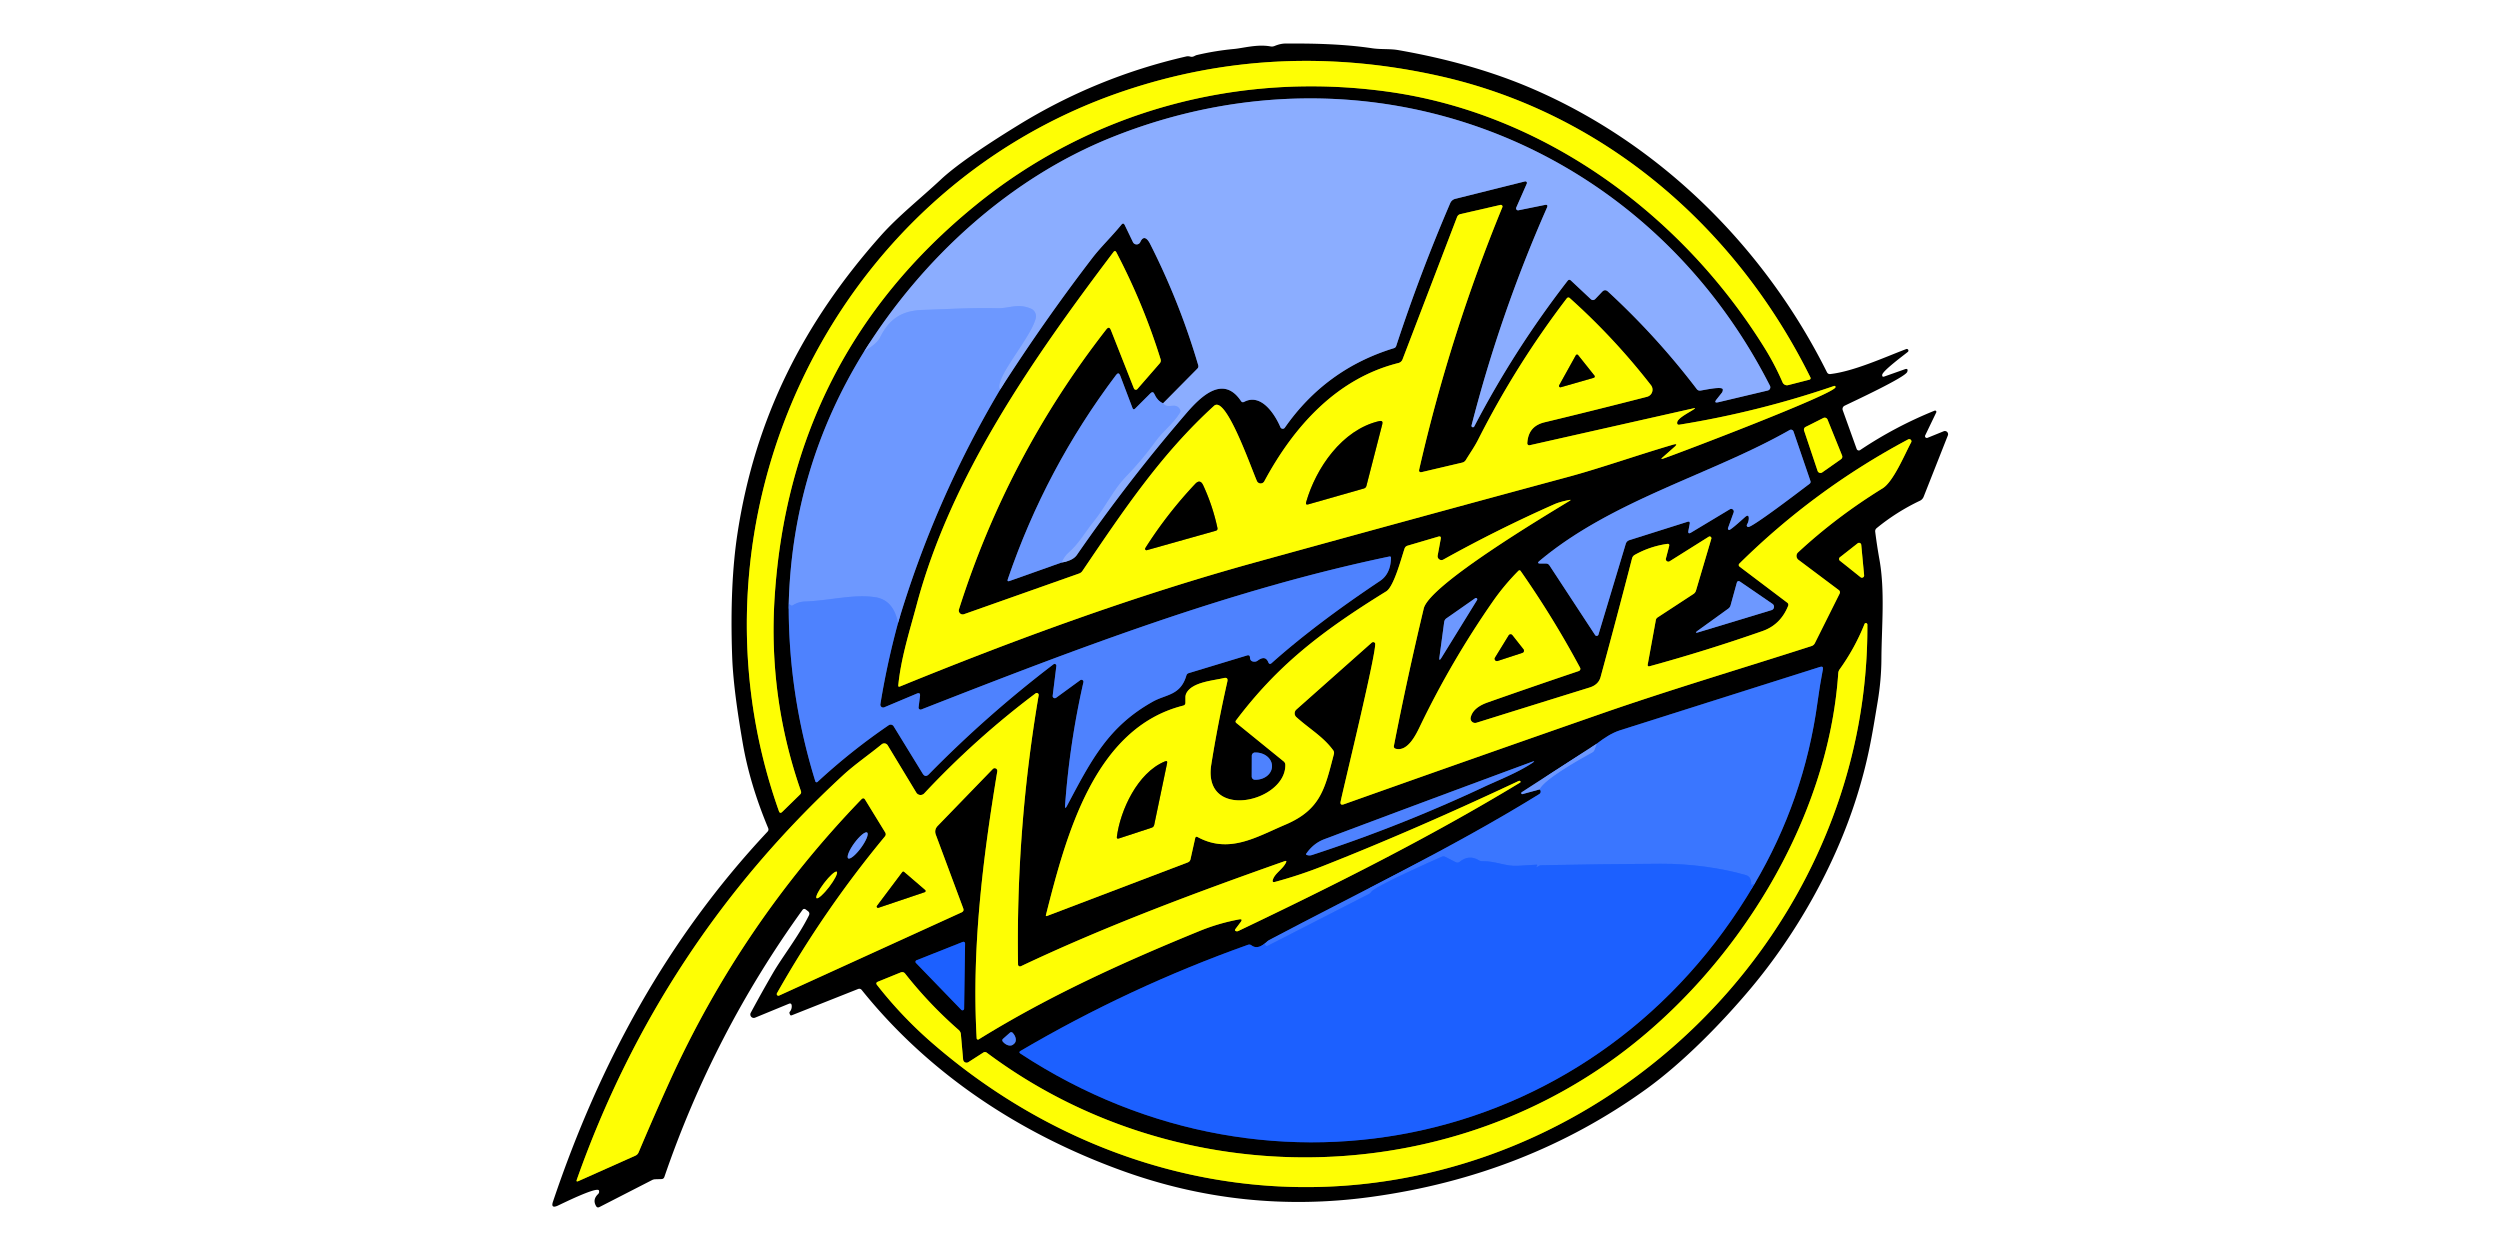 <?xml version="1.0" encoding="UTF-8" standalone="no"?>
<!DOCTYPE svg PUBLIC "-//W3C//DTD SVG 1.1//EN" "http://www.w3.org/Graphics/SVG/1.1/DTD/svg11.dtd">
<svg xmlns="http://www.w3.org/2000/svg" version="1.1" viewBox="0.00 0.00 600.00 300.00">
<g stroke-width="2.00" fill="none" stroke-linecap="butt">
<path stroke="#7f7f02" vector-effect="non-scaling-stroke" d="
  M 434.51 90.60
  C 416.59 54.37 384.72 26.97 345.32 18.21
  Q 306.21 9.50 269.59 21.89
  C 198.98 45.78 162.22 125.02 186.93 194.65
  Q 187.19 195.39 187.75 194.84
  L 192.03 190.66
  Q 192.38 190.32 192.22 189.86
  Q 184.37 167.33 185.91 143.42
  Q 189.62 85.64 233.92 49.44
  C 261.76 26.69 297.16 17.04 333.00 21.99
  C 370.54 27.17 403.66 51.44 423.59 83.66
  Q 425.98 87.53 427.82 91.77
  A 1.15 1.15 0.0 0 0 429.16 92.43
  L 434.27 91.12
  A 0.37 0.36 -20.4 0 0 434.51 90.60"
/>
<path stroke="#374c80" vector-effect="non-scaling-stroke" d="
  M 207.46 84.25
  Q 190.17 112.08 189.29 145.00"
/>
<path stroke="#27417f" vector-effect="non-scaling-stroke" d="
  M 189.29 145.00
  Q 189.21 166.60 195.68 187.52
  A 0.32 0.32 0.0 0 0 196.20 187.66
  Q 204.25 180.22 213.29 174.05
  A 0.84 0.84 0.0 0 1 214.47 174.30
  L 221.44 185.66
  Q 222.07 186.69 222.92 185.83
  Q 236.93 171.55 252.85 159.42
  A 0.43 0.43 0.0 0 1 253.53 159.81
  L 252.64 166.99
  A 0.52 0.52 0.0 0 0 253.46 167.47
  L 259.26 163.24
  A 0.49 0.48 -11.6 0 1 260.02 163.74
  Q 256.70 178.34 255.62 193.27
  Q 255.54 194.43 256.08 193.40
  C 261.99 182.23 266.06 174.36 276.65 168.41
  C 279.86 166.60 283.31 166.96 284.73 162.13
  Q 284.86 161.68 285.30 161.55
  L 299.28 157.31
  Q 299.98 157.10 300.00 157.83
  Q 300.03 158.68 300.84 158.79
  Q 301.41 158.88 301.87 158.53
  Q 303.68 157.20 304.39 158.94
  Q 304.66 159.62 305.21 159.13
  Q 315.67 149.80 331.20 139.43
  Q 333.73 137.74 333.84 133.93
  Q 333.86 133.48 333.42 133.57
  C 295.04 141.59 258.30 155.72 221.12 170.27
  A 0.48 0.48 0.0 0 1 220.46 169.77
  L 220.80 167.05
  Q 220.92 166.09 220.03 166.47
  L 212.23 169.75
  A 0.68 0.68 0.0 0 1 211.29 169.02
  Q 212.86 159.31 215.52 149.53"
/>
<path stroke="#374c80" vector-effect="non-scaling-stroke" d="
  M 215.52 149.53
  Q 224.31 119.98 240.00 93.54"
/>
<path stroke="#465780" vector-effect="non-scaling-stroke" d="
  M 240.00 93.54
  Q 250.42 77.23 262.19 61.88
  C 264.23 59.23 266.90 56.68 269.13 53.93
  Q 269.61 53.34 269.94 54.02
  L 271.91 58.11
  A 0.97 0.97 0.0 0 0 273.67 58.09
  C 274.47 56.31 275.44 57.37 276.01 58.50
  Q 283.13 72.54 287.57 87.63
  Q 287.72 88.12 287.36 88.48
  L 279.14 96.79"
/>
<path stroke="#374c80" vector-effect="non-scaling-stroke" d="
  M 279.14 96.79
  Q 277.77 96.20 277.06 94.58
  Q 276.72 93.79 276.10 94.40
  L 272.45 98.05
  Q 272.01 98.50 271.79 97.91
  L 268.85 90.15
  Q 268.48 89.17 267.85 90.01
  Q 250.93 112.45 241.87 139.02
  Q 241.65 139.66 242.28 139.44
  L 254.79 135.00"
/>
<path stroke="#465780" vector-effect="non-scaling-stroke" d="
  M 254.79 135.00
  Q 257.49 134.57 258.45 133.19
  Q 270.66 115.50 284.70 99.20
  C 288.29 95.03 293.61 89.93 297.84 96.25
  Q 298.14 96.69 298.61 96.44
  C 302.67 94.32 305.95 99.36 307.30 102.53
  A 0.61 0.61 0.0 0 0 308.36 102.64
  Q 318.18 88.57 334.55 83.56
  Q 334.95 83.43 335.09 83.03
  Q 340.81 65.60 348.06 48.74
  A 1.78 1.77 4.8 0 1 349.27 47.72
  L 365.99 43.54
  A 0.38 0.38 0.0 0 1 366.43 44.07
  L 363.90 49.82
  A 0.47 0.47 0.0 0 0 364.42 50.47
  L 370.74 49.19
  Q 371.64 49.00 371.27 49.84
  Q 360.07 75.23 353.17 102.10
  A 0.35 0.35 0.0 0 0 353.82 102.35
  Q 363.45 83.89 376.21 67.41
  Q 376.59 66.92 377.04 67.34
  L 381.73 71.74
  Q 382.34 72.31 382.92 71.70
  L 384.51 70.03
  Q 385.19 69.31 385.92 69.98
  Q 397.60 80.74 407.22 93.37
  Q 407.54 93.79 408.07 93.74
  C 408.86 93.66 413.39 92.60 413.47 93.46
  Q 413.51 93.92 413.22 94.29
  L 411.99 95.84
  Q 411.21 96.82 412.43 96.53
  L 424.27 93.72
  A 0.80 0.79 -20.3 0 0 424.79 92.59
  C 394.99 33.94 328.25 8.24 266.69 33.01
  C 242.22 42.87 221.44 61.96 207.46 84.25"
/>
<path stroke="#7ca3ff" vector-effect="non-scaling-stroke" d="
  M 254.79 135.00
  Q 255.37 133.54 256.52 132.54
  C 258.92 130.46 260.49 127.60 262.48 125.14
  C 265.37 121.57 267.26 117.41 270.15 114.45
  Q 274.13 110.36 277.46 105.74
  C 279.08 103.50 281.55 101.70 283.15 99.11
  Q 283.44 98.65 283.15 98.19
  C 282.03 96.40 280.29 98.35 279.14 96.79"
/>
<path stroke="#7ca3ff" vector-effect="non-scaling-stroke" d="
  M 240.00 93.54
  C 238.42 90.98 247.37 81.18 248.57 76.42
  A 2.02 2.02 0.0 0 0 247.36 74.04
  C 244.10 72.73 242.32 74.06 239.24 73.97
  C 233.36 73.81 227.39 74.20 221.49 74.38
  C 216.36 74.53 213.40 76.59 211.22 80.97
  Q 210.44 82.55 207.46 84.25"
/>
<path stroke="#5e8dff" vector-effect="non-scaling-stroke" d="
  M 215.52 149.53
  Q 214.46 143.97 210.00 143.32
  C 204.71 142.55 199.19 144.15 193.07 144.37
  Q 191.61 144.43 190.29 145.26
  Q 189.99 145.45 189.73 145.21
  Q 189.56 145.06 189.29 145.00"
/>
<path stroke="#7f7f02" vector-effect="non-scaling-stroke" d="
  M 401.79 107.33
  L 399.04 109.76
  Q 398.37 110.34 399.21 110.05
  C 403.10 108.70 440.50 94.48 440.52 92.92
  Q 440.52 92.52 440.14 92.65
  Q 422.00 98.86 403.08 101.92
  Q 402.46 102.02 402.52 101.40
  C 402.61 100.29 405.75 98.83 406.64 98.15
  Q 407.01 97.87 406.56 97.97
  L 367.12 106.86
  A 0.47 0.47 0.0 0 1 366.55 106.38
  C 366.70 103.72 367.97 102.01 370.70 101.35
  Q 382.68 98.47 395.28 95.23
  A 1.76 1.76 0.0 0 0 396.23 92.44
  Q 387.40 81.08 376.72 71.52
  A 0.47 0.46 -50.3 0 0 376.04 71.59
  Q 363.83 87.57 354.74 105.54
  C 353.91 107.19 352.79 108.77 351.81 110.38
  Q 351.50 110.89 350.92 111.03
  L 341.30 113.29
  Q 340.41 113.50 340.62 112.61
  Q 348.00 80.34 360.57 49.72
  A 0.40 0.40 0.0 0 0 360.11 49.18
  L 350.53 51.38
  Q 349.91 51.52 349.68 52.12
  L 336.61 86.25
  A 1.44 1.44 0.0 0 1 335.61 87.13
  C 320.75 90.84 310.45 102.46 303.43 115.51
  A 0.99 0.99 0.0 0 1 301.65 115.43
  C 300.25 112.18 295.32 98.13 292.33 97.19
  Q 291.78 97.02 291.36 97.41
  C 278.71 108.95 269.86 122.15 259.80 137.00
  Q 259.49 137.47 258.97 137.65
  L 231.36 147.41
  A 0.94 0.94 0.0 0 1 230.15 146.25
  Q 241.80 109.48 265.50 79.07
  Q 266.20 78.17 266.62 79.23
  L 272.14 93.22
  A 0.50 0.49 54.9 0 0 272.97 93.37
  L 278.33 87.21
  Q 278.71 86.76 278.54 86.21
  Q 274.40 72.91 267.93 60.57
  Q 267.62 59.97 267.21 60.52
  C 247.83 86.16 228.30 114.16 220.04 144.99
  C 218.33 151.39 216.26 157.80 215.59 164.44
  Q 215.54 164.95 216.01 164.75
  C 243.71 153.44 272.22 143.00 301.08 135.02
  Q 338.70 124.63 376.38 114.45
  C 384.05 112.38 393.06 109.20 401.46 106.74
  Q 402.98 106.29 401.79 107.33"
/>
<path stroke="#7f7f02" vector-effect="non-scaling-stroke" d="
  M 438.61 100.70
  A 0.73 0.73 0.0 0 0 437.60 100.32
  L 433.35 102.46
  A 0.73 0.73 0.0 0 0 432.98 103.34
  L 436.22 113.01
  A 0.73 0.73 0.0 0 0 437.33 113.38
  L 441.85 110.20
  A 0.73 0.73 0.0 0 0 442.10 109.33
  L 438.61 100.70"
/>
<path stroke="#374c80" vector-effect="non-scaling-stroke" d="
  M 405.53 125.73
  L 405.22 127.35
  Q 405.04 128.31 405.87 127.81
  L 415.17 122.22
  A 0.63 0.63 0.0 0 1 416.08 122.97
  L 414.74 126.69
  Q 414.62 127.04 414.95 127.20
  C 415.27 127.36 418.71 124.16 418.91 124.01
  Q 419.72 123.39 419.71 124.41
  Q 419.70 125.17 419.31 125.83
  Q 419.06 126.28 419.52 126.48
  C 420.30 126.82 432.68 117.33 434.32 116.09
  A 0.57 0.56 -28.6 0 0 434.51 115.46
  L 430.44 103.56
  A 0.64 0.64 0.0 0 0 429.51 103.21
  C 410.76 113.90 386.92 119.99 369.47 134.63
  Q 368.73 135.25 369.69 135.25
  L 371.02 135.25
  Q 371.57 135.25 371.87 135.70
  L 382.83 152.42
  A 0.45 0.45 0.0 0 0 383.63 152.30
  L 390.18 130.53
  Q 390.39 129.85 391.07 129.63
  L 404.97 125.24
  Q 405.66 125.02 405.53 125.73"
/>
<path stroke="#7f7f02" vector-effect="non-scaling-stroke" d="
  M 395.46 159.44
  L 397.40 148.82
  Q 397.48 148.41 397.83 148.18
  L 406.42 142.56
  Q 406.88 142.26 407.04 141.73
  L 410.72 129.29
  A 0.42 0.42 0.0 0 0 410.09 128.82
  L 400.73 134.70
  A 0.60 0.60 0.0 0 1 399.82 134.04
  L 400.59 131.08
  Q 400.76 130.44 400.10 130.54
  Q 395.94 131.15 392.34 133.17
  Q 391.85 133.45 391.70 133.99
  Q 388.01 148.26 384.14 162.49
  Q 383.63 164.34 381.51 165.00
  Q 367.98 169.20 354.35 173.46
  A 1.09 1.08 -1.8 0 1 352.97 172.17
  C 353.43 170.28 355.21 169.22 357.13 168.55
  Q 368.04 164.71 378.90 161.05
  A 0.56 0.55 -23.2 0 0 379.22 160.26
  Q 372.77 148.22 364.94 137.02
  A 0.33 0.32 -39.9 0 0 364.44 136.98
  Q 360.99 140.44 358.21 144.45
  Q 348.27 158.76 340.73 174.45
  C 339.86 176.25 337.86 180.44 335.01 179.71
  Q 334.43 179.56 334.54 178.97
  Q 337.78 162.43 341.70 146.04
  C 343.05 140.38 370.60 123.93 376.65 120.24
  Q 377.26 119.87 376.56 120.01
  Q 374.37 120.43 373.04 121.02
  Q 359.49 127.02 346.40 134.30
  A 0.93 0.92 80.7 0 1 345.04 133.32
  L 345.78 129.31
  Q 345.91 128.59 345.20 128.79
  L 337.83 130.96
  Q 337.28 131.12 337.09 131.67
  C 336.34 133.86 334.55 140.78 332.69 141.93
  C 316.72 151.79 306.48 159.88 296.63 172.92
  A 0.42 0.41 38.6 0 0 296.70 173.50
  L 308.07 182.73
  Q 308.47 183.06 308.48 183.57
  C 308.62 192.53 288.54 197.13 290.71 183.48
  Q 292.23 173.90 294.56 163.58
  Q 294.81 162.47 293.70 162.74
  C 291.21 163.35 286.17 163.67 284.75 166.33
  Q 284.50 166.81 284.50 167.35
  L 284.50 168.65
  Q 284.50 169.21 283.96 169.35
  C 262.64 174.72 255.86 200.53 251.03 219.58
  Q 250.93 219.97 251.31 219.82
  L 285.06 206.98
  Q 285.60 206.77 285.72 206.21
  L 286.84 201.19
  Q 286.96 200.64 287.46 200.91
  C 295.02 204.99 301.54 200.87 308.49 197.92
  C 317.06 194.28 317.99 189.15 320.14 180.96
  Q 320.26 180.47 319.96 180.06
  C 317.56 176.78 314.29 174.96 311.12 172.10
  A 1.21 1.21 0.0 0 1 311.13 170.29
  L 329.21 154.24
  A 0.54 0.53 -37.7 0 1 330.01 154.34
  C 330.67 155.34 322.61 188.27 321.76 192.33
  Q 321.54 193.38 322.55 193.02
  Q 353.12 182.15 384.12 171.35
  C 400.75 165.56 417.90 160.48 434.77 155.05
  Q 435.31 154.87 435.57 154.36
  L 441.48 142.53
  Q 441.77 141.96 441.26 141.58
  L 431.63 134.36
  A 1.17 1.15 42.1 0 1 431.53 132.58
  Q 440.71 124.06 451.83 117.20
  C 454.44 115.59 457.19 108.90 458.68 106.16
  A 0.53 0.52 0.1 0 0 457.97 105.45
  Q 435.59 117.37 417.51 135.20
  Q 417.05 135.66 417.57 136.05
  L 428.95 144.65
  A 0.63 0.63 0.0 0 1 429.16 145.39
  Q 427.34 149.95 422.96 151.47
  Q 409.59 156.15 395.95 159.89
  Q 395.35 160.05 395.46 159.44"
/>
<path stroke="#7f7f02" vector-effect="non-scaling-stroke" d="
  M 441.58 133.74
  A 0.53 0.53 0.0 0 0 441.57 134.57
  L 446.53 138.53
  A 0.53 0.53 0.0 0 0 447.39 138.07
  L 446.70 130.76
  A 0.53 0.53 0.0 0 0 445.85 130.39
  L 441.58 133.74"
/>
<path stroke="#374c80" vector-effect="non-scaling-stroke" d="
  M 414.79 146.07
  L 407.54 151.30
  Q 406.42 152.12 407.75 151.71
  L 425.17 146.43
  A 0.84 0.84 0.0 0 0 425.40 144.93
  L 417.67 139.63
  Q 417.02 139.18 416.81 139.94
  L 415.34 145.28
  Q 415.20 145.77 414.79 146.07"
/>
<path stroke="#374c80" vector-effect="non-scaling-stroke" d="
  M 346.60 149.31
  L 345.47 157.69
  Q 345.31 158.91 345.95 157.86
  L 354.50 144.00
  A 0.32 0.32 0.0 0 0 354.05 143.57
  L 347.17 148.38
  Q 346.68 148.72 346.60 149.31"
/>
<path stroke="#7f7f02" vector-effect="non-scaling-stroke" d="
  M 333.95 283.26
  C 398.30 272.89 448.51 215.71 448.17 149.89
  A 0.36 0.35 56.1 0 0 447.49 149.75
  Q 445.17 155.55 441.53 160.62
  Q 441.21 161.06 441.18 161.60
  C 438.77 197.12 416.57 232.48 388.45 253.28
  C 343.93 286.22 281.22 285.84 236.85 252.66
  Q 236.42 252.34 235.97 252.63
  L 232.41 254.92
  A 0.83 0.82 71.3 0 1 231.15 254.29
  L 230.61 248.22
  Q 230.55 247.60 230.08 247.19
  Q 223.04 241.03 217.25 233.69
  Q 216.80 233.12 216.13 233.40
  L 210.70 235.61
  Q 210.08 235.87 210.49 236.40
  Q 216.43 243.99 223.70 250.30
  C 254.07 276.68 293.67 289.75 333.95 283.26"
/>
<path stroke="#374c80" vector-effect="non-scaling-stroke" d="
  M 383.21 178.50
  L 365.22 190.13
  A 0.25 0.25 0.0 0 0 365.43 190.58
  L 369.50 189.46"
/>
<path stroke="#1d3b80" vector-effect="non-scaling-stroke" d="
  M 369.50 189.46
  Q 369.71 189.61 369.75 189.84
  Q 369.84 190.33 369.41 190.59
  C 348.66 203.42 326.20 214.19 304.61 225.61
  C 304.26 225.79 303.83 226.26 303.46 226.50"
/>
<path stroke="#0e3080" vector-effect="non-scaling-stroke" d="
  M 303.46 226.50
  Q 301.69 227.90 300.35 226.88
  Q 299.97 226.59 299.52 226.75
  Q 271.03 236.89 244.94 252.21
  Q 244.39 252.53 244.93 252.88
  C 305.71 292.74 384.15 275.15 421.00 212.29"
/>
<path stroke="#1d3b80" vector-effect="non-scaling-stroke" d="
  M 421.00 212.29
  Q 433.01 191.95 436.21 168.50
  Q 436.77 164.37 437.49 160.67
  Q 437.65 159.80 436.81 160.06
  Q 412.56 167.71 388.85 175.26
  C 386.72 175.94 384.93 177.19 383.21 178.50"
/>
<path stroke="#2b6bff" vector-effect="non-scaling-stroke" d="
  M 421.00 212.29
  Q 420.79 212.19 420.54 212.33
  Q 420.29 212.46 420.29 212.18
  Q 420.33 210.40 419.01 210.02
  C 413.00 208.28 405.62 207.27 398.60 207.30
  Q 384.20 207.36 369.79 207.66
  Q 369.59 207.67 369.41 207.78
  L 368.90 208.07
  Q 368.63 208.23 368.78 207.96
  L 368.90 207.73
  Q 369.02 207.51 368.76 207.52
  Q 366.48 207.68 364.21 207.80
  C 361.35 207.96 358.87 206.62 355.82 206.69
  Q 355.31 206.71 354.88 206.45
  Q 352.54 205.03 350.34 206.82
  Q 349.90 207.19 349.39 206.93
  L 346.85 205.63
  Q 346.45 205.42 346.03 205.61
  C 343.81 206.58 329.80 212.80 329.09 214.06
  Q 328.92 214.36 328.62 214.51
  L 304.27 226.98
  Q 303.88 227.18 303.64 226.80
  L 303.46 226.50"
/>
<path stroke="#5487ff" vector-effect="non-scaling-stroke" d="
  M 369.50 189.46
  C 370.49 187.05 379.60 181.95 382.11 180.60
  Q 382.53 180.37 382.70 179.92
  L 383.21 178.50"
/>
<path stroke="#7f7f02" vector-effect="non-scaling-stroke" d="
  M 305.49 211.13
  C 305.96 209.59 307.83 208.66 308.63 207.03
  Q 308.90 206.47 308.32 206.68
  C 286.94 214.23 265.52 222.19 245.01 231.90
  A 0.48 0.47 -13.2 0 1 244.33 231.48
  Q 243.82 198.94 249.28 166.87
  A 0.47 0.47 0.0 0 0 248.54 166.41
  Q 234.12 177.25 221.81 190.42
  A 1.20 1.20 0.0 0 1 219.91 190.22
  L 213.05 178.88
  A 0.97 0.97 0.0 0 0 211.61 178.63
  C 208.56 181.13 205.11 183.50 202.37 186.02
  Q 158.44 226.53 138.43 283.13
  Q 138.23 283.72 138.80 283.47
  L 152.47 277.37
  Q 153.03 277.12 153.27 276.56
  Q 156.85 268.07 160.66 259.66
  Q 177.84 221.81 206.73 191.84
  Q 207.25 191.30 207.64 191.94
  L 212.43 199.75
  Q 212.76 200.29 212.36 200.77
  Q 197.74 218.42 186.47 238.38
  A 0.40 0.40 0.0 0 0 186.98 238.94
  L 230.78 218.97
  Q 231.42 218.68 231.18 218.02
  L 224.60 200.34
  Q 224.16 199.14 225.05 198.21
  L 238.27 184.56
  A 0.64 0.63 71.9 0 1 239.35 185.11
  C 235.86 206.18 233.18 227.75 234.40 249.19
  A 0.32 0.32 0.0 0 0 234.89 249.45
  C 251.78 238.99 269.60 230.91 287.94 223.42
  Q 292.45 221.58 297.35 220.66
  Q 298.38 220.47 297.75 221.31
  L 296.53 222.93
  Q 296.20 223.38 296.74 223.50
  Q 296.96 223.55 297.21 223.43
  C 320.16 212.48 343.04 201.03 364.79 187.84
  Q 365.08 187.67 364.82 187.45
  Q 364.68 187.35 364.47 187.44
  Q 339.44 199.21 317.35 207.91
  Q 311.78 210.10 306.00 211.66
  Q 305.26 211.86 305.49 211.13"
/>
<path stroke="#27417f" vector-effect="non-scaling-stroke" d="
  M 300.43 181.38
  L 300.41 186.36
  A 0.78 0.78 0.0 0 0 301.18 187.14
  L 301.32 187.14
  A 3.94 3.24 0.3 0 0 305.28 183.92
  L 305.28 183.86
  A 3.94 3.24 0.3 0 0 301.36 180.60
  L 301.22 180.60
  A 0.78 0.78 0.0 0 0 300.43 181.38"
/>
<path stroke="#27417f" vector-effect="non-scaling-stroke" d="
  M 313.49 204.90
  A 0.18 0.18 0.0 0 0 313.57 205.17
  Q 314.22 205.42 314.86 205.21
  Q 336.07 198.29 356.26 188.81
  C 359.53 187.27 364.02 185.55 367.62 183.20
  Q 368.83 182.41 367.47 182.91
  Q 342.61 192.09 317.84 201.41
  Q 315.21 202.40 313.49 204.90"
/>
<path stroke="#374c80" vector-effect="non-scaling-stroke" d="
  M 203.567 206.005
  A 3.84 0.98 126.3 0 0 206.63 203.49
  A 3.84 0.98 126.3 0 0 208.113 199.815
  A 3.84 0.98 126.3 0 0 205.05 202.33
  A 3.84 0.98 126.3 0 0 203.567 206.005"
/>
<path stroke="#7f7f02" vector-effect="non-scaling-stroke" d="
  M 195.977 215.56
  A 3.99 0.76 127.4 0 0 199.004 212.852
  A 3.99 0.76 127.4 0 0 200.823 209.22
  A 3.99 0.76 127.4 0 0 197.796 211.928
  A 3.99 0.76 127.4 0 0 195.977 215.56"
/>
<path stroke="#0e3080" vector-effect="non-scaling-stroke" d="
  M 231.62 226.44
  A 0.40 0.40 0.0 0 0 231.07 226.06
  L 219.97 230.46
  A 0.40 0.40 0.0 0 0 219.83 231.11
  L 230.70 242.35
  A 0.40 0.40 0.0 0 0 231.39 242.08
  L 231.62 226.44"
/>
<path stroke="#27417f" vector-effect="non-scaling-stroke" d="
  M 242.38 247.85
  L 240.72 249.32
  A 0.47 0.47 0.0 0 0 240.68 249.99
  L 240.76 250.08
  A 2.05 1.42 48.3 0 0 243.19 250.66
  L 243.43 250.45
  A 2.05 1.42 48.3 0 0 243.12 247.97
  L 243.04 247.88
  A 0.47 0.47 0.0 0 0 242.38 247.85"
/>
<path stroke="#7f7f02" vector-effect="non-scaling-stroke" d="
  M 382.49 90.67
  A 0.33 0.33 0.0 0 0 382.66 90.14
  L 378.75 85.23
  A 0.33 0.33 0.0 0 0 378.20 85.27
  L 374.21 92.46
  A 0.33 0.33 0.0 0 0 374.59 92.94
  L 382.49 90.67"
/>
<path stroke="#7f7f02" vector-effect="non-scaling-stroke" d="
  M 331.00 101.07
  C 322.08 103.13 315.79 112.41 313.48 120.52
  Q 313.28 121.25 314.00 121.04
  L 327.32 117.24
  Q 327.81 117.10 327.94 116.61
  L 331.74 101.83
  Q 332.00 100.84 331.00 101.07"
/>
<path stroke="#7f7f02" vector-effect="non-scaling-stroke" d="
  M 286.84 116.15
  Q 280.12 123.28 274.88 131.54
  A 0.33 0.33 0.0 0 0 275.24 132.04
  L 291.76 127.39
  Q 292.29 127.24 292.18 126.70
  Q 291.04 121.37 288.76 116.46
  Q 288.02 114.89 286.84 116.15"
/>
<path stroke="#7f7f02" vector-effect="non-scaling-stroke" d="
  M 365.38 156.68
  A 0.54 0.54 0.0 0 0 365.64 155.84
  L 362.96 152.44
  A 0.54 0.54 0.0 0 0 362.08 152.50
  L 358.80 157.84
  A 0.54 0.54 0.0 0 0 359.43 158.63
  L 365.38 156.68"
/>
<path stroke="#7f7f02" vector-effect="non-scaling-stroke" d="
  M 279.58 182.74
  C 272.99 185.45 268.87 194.50 268.05 200.83
  Q 267.97 201.41 268.53 201.23
  L 276.39 198.65
  Q 276.90 198.48 277.01 197.96
  L 280.10 183.17
  Q 280.25 182.46 279.58 182.74"
/>
<path stroke="#7f7f02" vector-effect="non-scaling-stroke" d="
  M 221.93 214.12
  A 0.30 0.30 0.0 0 0 222.03 213.61
  L 216.98 209.27
  A 0.30 0.30 0.0 0 0 216.55 209.32
  L 210.48 217.41
  A 0.30 0.30 0.0 0 0 210.82 217.87
  L 221.93 214.12"
/>
</g>
<path fill="#000000" d="
  M 462.60 105.08
  L 466.49 103.50
  A 0.77 0.77 0.0 0 1 467.49 104.49
  L 461.67 119.23
  A 1.79 1.78 88.3 0 1 460.78 120.18
  Q 455.19 122.83 450.40 126.75
  Q 449.99 127.09 450.05 127.62
  Q 450.47 130.97 451.05 134.20
  C 452.43 141.83 451.59 150.35 451.54 158.09
  Q 451.52 163.17 450.63 168.46
  C 449.32 176.32 448.42 182.35 445.54 191.47
  C 440.32 207.98 431.06 224.21 420.30 237.07
  C 413.39 245.32 404.04 254.93 395.09 261.38
  Q 366.22 282.18 329.00 287.27
  Q 298.19 291.49 269.03 280.87
  C 244.80 272.05 223.07 257.82 206.84 237.63
  Q 206.46 237.15 205.89 237.38
  L 190.02 243.67
  Q 189.71 243.79 189.59 243.48
  Q 189.52 243.33 189.48 243.18
  Q 189.42 242.99 189.55 242.83
  Q 190.09 242.16 190.01 241.33
  Q 189.94 240.65 189.31 240.91
  L 181.22 244.24
  A 0.83 0.83 0.0 0 1 180.17 243.09
  Q 182.73 238.32 185.49 233.56
  C 187.73 229.69 191.69 224.66 194.14 219.70
  Q 194.44 219.08 193.90 218.67
  L 193.40 218.29
  Q 192.92 217.93 192.57 218.42
  Q 171.26 247.97 159.45 282.46
  Q 159.28 282.96 158.75 282.98
  L 157.29 283.02
  Q 156.86 283.03 156.47 283.23
  L 143.87 289.69
  Q 143.35 289.96 143.06 289.46
  Q 142.15 287.90 143.53 286.59
  Q 143.90 286.23 143.75 285.73
  C 143.41 284.62 134.47 289.10 133.77 289.40
  Q 132.15 290.08 132.71 288.41
  C 143.91 255.14 160.14 225.29 184.20 199.61
  Q 184.56 199.23 184.36 198.74
  Q 179.92 188.11 178.24 178.25
  C 177.27 172.60 175.96 164.38 175.72 157.61
  Q 175.11 140.32 177.00 128.00
  C 181.25 100.23 192.88 77.39 211.35 56.61
  C 215.54 51.89 220.97 47.60 225.82 43.07
  Q 230.86 38.36 244.30 30.09
  Q 263.10 18.51 284.65 13.56
  Q 285.14 13.44 285.64 13.58
  C 286.38 13.79 286.70 13.34 287.24 13.21
  Q 291.68 12.17 296.20 11.75
  C 298.40 11.54 301.82 10.56 304.93 11.14
  Q 305.42 11.23 305.89 11.04
  Q 307.32 10.45 308.51 10.45
  C 314.70 10.41 322.21 10.52 329.30 11.58
  C 331.43 11.90 333.53 11.67 335.56 12.02
  Q 353.59 15.17 367.77 21.29
  C 398.64 34.61 423.62 59.55 438.46 89.32
  Q 438.72 89.84 439.30 89.77
  C 444.93 89.11 452.10 85.83 457.45 83.79
  A 0.40 0.40 0.0 0 1 457.85 84.48
  C 456.82 85.31 451.82 89.01 451.73 89.96
  Q 451.67 90.57 452.25 90.36
  L 457.11 88.64
  Q 458.07 88.29 457.73 89.26
  C 457.27 90.57 444.77 96.36 442.69 97.38
  A 0.87 0.87 0.0 0 0 442.26 98.46
  L 445.60 107.75
  A 0.56 0.55 -26.8 0 0 446.43 108.02
  Q 454.88 102.36 464.30 98.56
  A 0.31 0.31 0.0 0 1 464.70 98.98
  L 462.05 104.49
  A 0.43 0.43 0.0 0 0 462.60 105.08
  Z
  M 434.51 90.60
  C 416.59 54.37 384.72 26.97 345.32 18.21
  Q 306.21 9.50 269.59 21.89
  C 198.98 45.78 162.22 125.02 186.93 194.65
  Q 187.19 195.39 187.75 194.84
  L 192.03 190.66
  Q 192.38 190.32 192.22 189.86
  Q 184.37 167.33 185.91 143.42
  Q 189.62 85.64 233.92 49.44
  C 261.76 26.69 297.16 17.04 333.00 21.99
  C 370.54 27.17 403.66 51.44 423.59 83.66
  Q 425.98 87.53 427.82 91.77
  A 1.15 1.15 0.0 0 0 429.16 92.43
  L 434.27 91.12
  A 0.37 0.36 -20.4 0 0 434.51 90.60
  Z
  M 207.46 84.25
  Q 190.17 112.08 189.29 145.00
  Q 189.21 166.60 195.68 187.52
  A 0.32 0.32 0.0 0 0 196.20 187.66
  Q 204.25 180.22 213.29 174.05
  A 0.84 0.84 0.0 0 1 214.47 174.30
  L 221.44 185.66
  Q 222.07 186.69 222.92 185.83
  Q 236.93 171.55 252.85 159.42
  A 0.43 0.43 0.0 0 1 253.53 159.81
  L 252.64 166.99
  A 0.52 0.52 0.0 0 0 253.46 167.47
  L 259.26 163.24
  A 0.49 0.48 -11.6 0 1 260.02 163.74
  Q 256.70 178.34 255.62 193.27
  Q 255.54 194.43 256.08 193.40
  C 261.99 182.23 266.06 174.36 276.65 168.41
  C 279.86 166.60 283.31 166.96 284.73 162.13
  Q 284.86 161.68 285.30 161.55
  L 299.28 157.31
  Q 299.98 157.10 300.00 157.83
  Q 300.03 158.68 300.84 158.79
  Q 301.41 158.88 301.87 158.53
  Q 303.68 157.20 304.39 158.94
  Q 304.66 159.62 305.21 159.13
  Q 315.67 149.80 331.20 139.43
  Q 333.73 137.74 333.84 133.93
  Q 333.86 133.48 333.42 133.57
  C 295.04 141.59 258.30 155.72 221.12 170.27
  A 0.48 0.48 0.0 0 1 220.46 169.77
  L 220.80 167.05
  Q 220.92 166.09 220.03 166.47
  L 212.23 169.75
  A 0.68 0.68 0.0 0 1 211.29 169.02
  Q 212.86 159.31 215.52 149.53
  Q 224.31 119.98 240.00 93.54
  Q 250.42 77.23 262.19 61.88
  C 264.23 59.23 266.90 56.68 269.13 53.93
  Q 269.61 53.34 269.94 54.02
  L 271.91 58.11
  A 0.97 0.97 0.0 0 0 273.67 58.09
  C 274.47 56.31 275.44 57.37 276.01 58.50
  Q 283.13 72.54 287.57 87.63
  Q 287.72 88.12 287.36 88.48
  L 279.14 96.79
  Q 277.77 96.20 277.06 94.58
  Q 276.72 93.79 276.10 94.40
  L 272.45 98.05
  Q 272.01 98.50 271.79 97.91
  L 268.85 90.15
  Q 268.48 89.17 267.85 90.01
  Q 250.93 112.45 241.87 139.02
  Q 241.65 139.66 242.28 139.44
  L 254.79 135.00
  Q 257.49 134.57 258.45 133.19
  Q 270.66 115.50 284.70 99.20
  C 288.29 95.03 293.61 89.93 297.84 96.25
  Q 298.14 96.69 298.61 96.44
  C 302.67 94.32 305.95 99.36 307.30 102.53
  A 0.61 0.61 0.0 0 0 308.36 102.64
  Q 318.18 88.57 334.55 83.56
  Q 334.95 83.43 335.09 83.03
  Q 340.81 65.60 348.06 48.74
  A 1.78 1.77 4.8 0 1 349.27 47.72
  L 365.99 43.54
  A 0.38 0.38 0.0 0 1 366.43 44.07
  L 363.90 49.82
  A 0.47 0.47 0.0 0 0 364.42 50.47
  L 370.74 49.19
  Q 371.64 49.00 371.27 49.84
  Q 360.07 75.23 353.17 102.10
  A 0.35 0.35 0.0 0 0 353.82 102.35
  Q 363.45 83.89 376.21 67.41
  Q 376.59 66.92 377.04 67.34
  L 381.73 71.74
  Q 382.34 72.31 382.92 71.70
  L 384.51 70.03
  Q 385.19 69.31 385.92 69.98
  Q 397.60 80.74 407.22 93.37
  Q 407.54 93.79 408.07 93.74
  C 408.86 93.66 413.39 92.60 413.47 93.46
  Q 413.51 93.92 413.22 94.29
  L 411.99 95.84
  Q 411.21 96.82 412.43 96.53
  L 424.27 93.72
  A 0.80 0.79 -20.3 0 0 424.79 92.59
  C 394.99 33.94 328.25 8.24 266.69 33.01
  C 242.22 42.87 221.44 61.96 207.46 84.25
  Z
  M 401.79 107.33
  L 399.04 109.76
  Q 398.37 110.34 399.21 110.05
  C 403.10 108.70 440.50 94.48 440.52 92.92
  Q 440.52 92.52 440.14 92.65
  Q 422.00 98.86 403.08 101.92
  Q 402.46 102.02 402.52 101.40
  C 402.61 100.29 405.75 98.83 406.64 98.15
  Q 407.01 97.87 406.56 97.97
  L 367.12 106.86
  A 0.47 0.47 0.0 0 1 366.55 106.38
  C 366.70 103.72 367.97 102.01 370.70 101.35
  Q 382.68 98.47 395.28 95.23
  A 1.76 1.76 0.0 0 0 396.23 92.44
  Q 387.40 81.08 376.72 71.52
  A 0.47 0.46 -50.3 0 0 376.04 71.59
  Q 363.83 87.57 354.74 105.54
  C 353.91 107.19 352.79 108.77 351.81 110.38
  Q 351.50 110.89 350.92 111.03
  L 341.30 113.29
  Q 340.41 113.50 340.62 112.61
  Q 348.00 80.34 360.57 49.72
  A 0.40 0.40 0.0 0 0 360.11 49.18
  L 350.53 51.38
  Q 349.91 51.52 349.68 52.12
  L 336.61 86.25
  A 1.44 1.44 0.0 0 1 335.61 87.13
  C 320.75 90.84 310.45 102.46 303.43 115.51
  A 0.99 0.99 0.0 0 1 301.65 115.43
  C 300.25 112.18 295.32 98.13 292.33 97.19
  Q 291.78 97.02 291.36 97.41
  C 278.71 108.95 269.86 122.15 259.80 137.00
  Q 259.49 137.47 258.97 137.65
  L 231.36 147.41
  A 0.94 0.94 0.0 0 1 230.15 146.25
  Q 241.80 109.48 265.50 79.07
  Q 266.20 78.17 266.62 79.23
  L 272.14 93.22
  A 0.50 0.49 54.9 0 0 272.97 93.37
  L 278.33 87.21
  Q 278.71 86.76 278.54 86.21
  Q 274.40 72.91 267.93 60.57
  Q 267.62 59.97 267.21 60.52
  C 247.83 86.16 228.30 114.16 220.04 144.99
  C 218.33 151.39 216.26 157.80 215.59 164.44
  Q 215.54 164.95 216.01 164.75
  C 243.71 153.44 272.22 143.00 301.08 135.02
  Q 338.70 124.63 376.38 114.45
  C 384.05 112.38 393.06 109.20 401.46 106.74
  Q 402.98 106.29 401.79 107.33
  Z
  M 438.61 100.70
  A 0.73 0.73 0.0 0 0 437.60 100.32
  L 433.35 102.46
  A 0.73 0.73 0.0 0 0 432.98 103.34
  L 436.22 113.01
  A 0.73 0.73 0.0 0 0 437.33 113.38
  L 441.85 110.20
  A 0.73 0.73 0.0 0 0 442.10 109.33
  L 438.61 100.70
  Z
  M 405.53 125.73
  L 405.22 127.35
  Q 405.04 128.31 405.87 127.81
  L 415.17 122.22
  A 0.63 0.63 0.0 0 1 416.08 122.97
  L 414.74 126.69
  Q 414.62 127.04 414.95 127.20
  C 415.27 127.36 418.71 124.16 418.91 124.01
  Q 419.72 123.39 419.71 124.41
  Q 419.70 125.17 419.31 125.83
  Q 419.06 126.28 419.52 126.48
  C 420.30 126.82 432.68 117.33 434.32 116.09
  A 0.57 0.56 -28.6 0 0 434.51 115.46
  L 430.44 103.56
  A 0.64 0.64 0.0 0 0 429.51 103.21
  C 410.76 113.90 386.92 119.99 369.47 134.63
  Q 368.73 135.25 369.69 135.25
  L 371.02 135.25
  Q 371.57 135.25 371.87 135.70
  L 382.83 152.42
  A 0.45 0.45 0.0 0 0 383.63 152.30
  L 390.18 130.53
  Q 390.39 129.85 391.07 129.63
  L 404.97 125.24
  Q 405.66 125.02 405.53 125.73
  Z
  M 395.46 159.44
  L 397.40 148.82
  Q 397.48 148.41 397.83 148.18
  L 406.42 142.56
  Q 406.88 142.26 407.04 141.73
  L 410.72 129.29
  A 0.42 0.42 0.0 0 0 410.09 128.82
  L 400.73 134.70
  A 0.60 0.60 0.0 0 1 399.82 134.04
  L 400.59 131.08
  Q 400.76 130.44 400.10 130.54
  Q 395.94 131.15 392.34 133.17
  Q 391.85 133.45 391.70 133.99
  Q 388.01 148.26 384.14 162.49
  Q 383.63 164.34 381.51 165.00
  Q 367.98 169.20 354.35 173.46
  A 1.09 1.08 -1.8 0 1 352.97 172.17
  C 353.43 170.28 355.21 169.22 357.13 168.55
  Q 368.04 164.71 378.90 161.05
  A 0.56 0.55 -23.2 0 0 379.22 160.26
  Q 372.77 148.22 364.94 137.02
  A 0.33 0.32 -39.9 0 0 364.44 136.98
  Q 360.99 140.44 358.21 144.45
  Q 348.27 158.76 340.73 174.45
  C 339.86 176.25 337.86 180.44 335.01 179.71
  Q 334.43 179.56 334.54 178.97
  Q 337.78 162.43 341.70 146.04
  C 343.05 140.38 370.60 123.93 376.65 120.24
  Q 377.26 119.87 376.56 120.01
  Q 374.37 120.43 373.04 121.02
  Q 359.49 127.02 346.40 134.30
  A 0.93 0.92 80.7 0 1 345.04 133.32
  L 345.78 129.31
  Q 345.91 128.59 345.20 128.79
  L 337.83 130.96
  Q 337.28 131.12 337.09 131.67
  C 336.34 133.86 334.55 140.78 332.69 141.93
  C 316.72 151.79 306.48 159.88 296.63 172.92
  A 0.42 0.41 38.6 0 0 296.70 173.50
  L 308.07 182.73
  Q 308.47 183.06 308.48 183.57
  C 308.62 192.53 288.54 197.13 290.71 183.48
  Q 292.23 173.90 294.56 163.58
  Q 294.81 162.47 293.70 162.74
  C 291.21 163.35 286.17 163.67 284.75 166.33
  Q 284.50 166.81 284.50 167.35
  L 284.50 168.65
  Q 284.50 169.21 283.96 169.35
  C 262.64 174.72 255.86 200.53 251.03 219.58
  Q 250.93 219.97 251.31 219.82
  L 285.06 206.98
  Q 285.60 206.77 285.72 206.21
  L 286.84 201.19
  Q 286.96 200.64 287.46 200.91
  C 295.02 204.99 301.54 200.87 308.49 197.92
  C 317.06 194.28 317.99 189.15 320.14 180.96
  Q 320.26 180.47 319.96 180.06
  C 317.56 176.78 314.29 174.96 311.12 172.10
  A 1.21 1.21 0.0 0 1 311.13 170.29
  L 329.21 154.24
  A 0.54 0.53 -37.7 0 1 330.01 154.34
  C 330.67 155.34 322.61 188.27 321.76 192.33
  Q 321.54 193.38 322.55 193.02
  Q 353.12 182.15 384.12 171.35
  C 400.75 165.56 417.90 160.48 434.77 155.05
  Q 435.31 154.87 435.57 154.36
  L 441.48 142.53
  Q 441.77 141.96 441.26 141.58
  L 431.63 134.36
  A 1.17 1.15 42.1 0 1 431.53 132.58
  Q 440.71 124.06 451.83 117.20
  C 454.44 115.59 457.19 108.90 458.68 106.16
  A 0.53 0.52 0.1 0 0 457.97 105.45
  Q 435.59 117.37 417.51 135.20
  Q 417.05 135.66 417.57 136.05
  L 428.95 144.65
  A 0.63 0.63 0.0 0 1 429.16 145.39
  Q 427.34 149.95 422.96 151.47
  Q 409.59 156.15 395.95 159.89
  Q 395.35 160.05 395.46 159.44
  Z
  M 441.58 133.74
  A 0.53 0.53 0.0 0 0 441.57 134.57
  L 446.53 138.53
  A 0.53 0.53 0.0 0 0 447.39 138.07
  L 446.70 130.76
  A 0.53 0.53 0.0 0 0 445.85 130.39
  L 441.58 133.74
  Z
  M 414.79 146.07
  L 407.54 151.30
  Q 406.42 152.12 407.75 151.71
  L 425.17 146.43
  A 0.84 0.84 0.0 0 0 425.40 144.93
  L 417.67 139.63
  Q 417.02 139.18 416.81 139.94
  L 415.34 145.28
  Q 415.20 145.77 414.79 146.07
  Z
  M 346.60 149.31
  L 345.47 157.69
  Q 345.31 158.91 345.95 157.86
  L 354.50 144.00
  A 0.32 0.32 0.0 0 0 354.05 143.57
  L 347.17 148.38
  Q 346.68 148.72 346.60 149.31
  Z
  M 333.95 283.26
  C 398.30 272.89 448.51 215.71 448.17 149.89
  A 0.36 0.35 56.1 0 0 447.49 149.75
  Q 445.17 155.55 441.53 160.62
  Q 441.21 161.06 441.18 161.60
  C 438.77 197.12 416.57 232.48 388.45 253.28
  C 343.93 286.22 281.22 285.84 236.85 252.66
  Q 236.42 252.34 235.97 252.63
  L 232.41 254.92
  A 0.83 0.82 71.3 0 1 231.15 254.29
  L 230.61 248.22
  Q 230.55 247.60 230.08 247.19
  Q 223.04 241.03 217.25 233.69
  Q 216.80 233.12 216.13 233.40
  L 210.70 235.61
  Q 210.08 235.87 210.49 236.40
  Q 216.43 243.99 223.70 250.30
  C 254.07 276.68 293.67 289.75 333.95 283.26
  Z
  M 383.21 178.50
  L 365.22 190.13
  A 0.25 0.25 0.0 0 0 365.43 190.58
  L 369.50 189.46
  Q 369.71 189.61 369.75 189.84
  Q 369.84 190.33 369.41 190.59
  C 348.66 203.42 326.20 214.19 304.61 225.61
  C 304.26 225.79 303.83 226.26 303.46 226.50
  Q 301.69 227.90 300.35 226.88
  Q 299.97 226.59 299.52 226.75
  Q 271.03 236.89 244.94 252.21
  Q 244.39 252.53 244.93 252.88
  C 305.71 292.74 384.15 275.15 421.00 212.29
  Q 433.01 191.95 436.21 168.50
  Q 436.77 164.37 437.49 160.67
  Q 437.65 159.80 436.81 160.06
  Q 412.56 167.71 388.85 175.26
  C 386.72 175.94 384.93 177.19 383.21 178.50
  Z
  M 305.49 211.13
  C 305.96 209.59 307.83 208.66 308.63 207.03
  Q 308.90 206.47 308.32 206.68
  C 286.94 214.23 265.52 222.19 245.01 231.90
  A 0.48 0.47 -13.2 0 1 244.33 231.48
  Q 243.82 198.94 249.28 166.87
  A 0.47 0.47 0.0 0 0 248.54 166.41
  Q 234.12 177.25 221.81 190.42
  A 1.20 1.20 0.0 0 1 219.91 190.22
  L 213.05 178.88
  A 0.97 0.97 0.0 0 0 211.61 178.63
  C 208.56 181.13 205.11 183.50 202.37 186.02
  Q 158.44 226.53 138.43 283.13
  Q 138.23 283.72 138.80 283.47
  L 152.47 277.37
  Q 153.03 277.12 153.27 276.56
  Q 156.85 268.07 160.66 259.66
  Q 177.84 221.81 206.73 191.84
  Q 207.25 191.30 207.64 191.94
  L 212.43 199.75
  Q 212.76 200.29 212.36 200.77
  Q 197.74 218.42 186.47 238.38
  A 0.40 0.40 0.0 0 0 186.98 238.94
  L 230.78 218.97
  Q 231.42 218.68 231.18 218.02
  L 224.60 200.34
  Q 224.16 199.14 225.05 198.21
  L 238.27 184.56
  A 0.64 0.63 71.9 0 1 239.35 185.11
  C 235.86 206.18 233.18 227.75 234.40 249.19
  A 0.32 0.32 0.0 0 0 234.89 249.45
  C 251.78 238.99 269.60 230.91 287.94 223.42
  Q 292.45 221.58 297.35 220.66
  Q 298.38 220.47 297.75 221.31
  L 296.53 222.93
  Q 296.20 223.38 296.74 223.50
  Q 296.96 223.55 297.21 223.43
  C 320.16 212.48 343.04 201.03 364.79 187.84
  Q 365.08 187.67 364.82 187.45
  Q 364.68 187.35 364.47 187.44
  Q 339.44 199.21 317.35 207.91
  Q 311.78 210.10 306.00 211.66
  Q 305.26 211.86 305.49 211.13
  Z
  M 300.43 181.38
  L 300.41 186.36
  A 0.78 0.78 0.0 0 0 301.18 187.14
  L 301.32 187.14
  A 3.94 3.24 0.3 0 0 305.28 183.92
  L 305.28 183.86
  A 3.94 3.24 0.3 0 0 301.36 180.60
  L 301.22 180.60
  A 0.78 0.78 0.0 0 0 300.43 181.38
  Z
  M 313.49 204.90
  A 0.18 0.18 0.0 0 0 313.57 205.17
  Q 314.22 205.42 314.86 205.21
  Q 336.07 198.29 356.26 188.81
  C 359.53 187.27 364.02 185.55 367.62 183.20
  Q 368.83 182.41 367.47 182.91
  Q 342.61 192.09 317.84 201.41
  Q 315.21 202.40 313.49 204.90
  Z
  M 203.567 206.005
  A 3.84 0.98 126.3 0 0 206.63 203.49
  A 3.84 0.98 126.3 0 0 208.113 199.815
  A 3.84 0.98 126.3 0 0 205.05 202.33
  A 3.84 0.98 126.3 0 0 203.567 206.005
  Z
  M 195.977 215.56
  A 3.99 0.76 127.4 0 0 199.004 212.852
  A 3.99 0.76 127.4 0 0 200.823 209.22
  A 3.99 0.76 127.4 0 0 197.796 211.928
  A 3.99 0.76 127.4 0 0 195.977 215.56
  Z
  M 231.62 226.44
  A 0.40 0.40 0.0 0 0 231.07 226.06
  L 219.97 230.46
  A 0.40 0.40 0.0 0 0 219.83 231.11
  L 230.70 242.35
  A 0.40 0.40 0.0 0 0 231.39 242.08
  L 231.62 226.44
  Z
  M 242.38 247.85
  L 240.72 249.32
  A 0.47 0.47 0.0 0 0 240.68 249.99
  L 240.76 250.08
  A 2.05 1.42 48.3 0 0 243.19 250.66
  L 243.43 250.45
  A 2.05 1.42 48.3 0 0 243.12 247.97
  L 243.04 247.88
  A 0.47 0.47 0.0 0 0 242.38 247.85
  Z"
/>
<path fill="#fefe04" d="
  M 345.32 18.21
  C 384.72 26.97 416.59 54.37 434.51 90.60
  A 0.37 0.36 -20.4 0 1 434.27 91.12
  L 429.16 92.43
  A 1.15 1.15 0.0 0 1 427.82 91.77
  Q 425.98 87.53 423.59 83.66
  C 403.66 51.44 370.54 27.17 333.00 21.99
  C 297.16 17.04 261.76 26.69 233.92 49.44
  Q 189.62 85.64 185.91 143.42
  Q 184.37 167.33 192.22 189.86
  Q 192.38 190.32 192.03 190.66
  L 187.75 194.84
  Q 187.19 195.39 186.93 194.65
  C 162.22 125.02 198.98 45.78 269.59 21.89
  Q 306.21 9.50 345.32 18.21
  Z"
/>
<path fill="#8badff" d="
  M 254.79 135.00
  Q 255.37 133.54 256.52 132.54
  C 258.92 130.46 260.49 127.60 262.48 125.14
  C 265.37 121.57 267.26 117.41 270.15 114.45
  Q 274.13 110.36 277.46 105.74
  C 279.08 103.50 281.55 101.70 283.15 99.11
  Q 283.44 98.65 283.15 98.19
  C 282.03 96.40 280.29 98.35 279.14 96.79
  L 287.36 88.48
  Q 287.72 88.12 287.57 87.63
  Q 283.13 72.54 276.01 58.50
  C 275.44 57.37 274.47 56.31 273.67 58.09
  A 0.97 0.97 0.0 0 1 271.91 58.11
  L 269.94 54.02
  Q 269.61 53.34 269.13 53.93
  C 266.90 56.68 264.23 59.23 262.19 61.88
  Q 250.42 77.23 240.00 93.54
  C 238.42 90.98 247.37 81.18 248.57 76.42
  A 2.02 2.02 0.0 0 0 247.36 74.04
  C 244.10 72.73 242.32 74.06 239.24 73.97
  C 233.36 73.81 227.39 74.20 221.49 74.38
  C 216.36 74.53 213.40 76.59 211.22 80.97
  Q 210.44 82.55 207.46 84.25
  C 221.44 61.96 242.22 42.87 266.69 33.01
  C 328.25 8.24 394.99 33.94 424.79 92.59
  A 0.80 0.79 -20.3 0 1 424.27 93.72
  L 412.43 96.53
  Q 411.21 96.82 411.99 95.84
  L 413.22 94.29
  Q 413.51 93.92 413.47 93.46
  C 413.39 92.60 408.86 93.66 408.07 93.74
  Q 407.54 93.79 407.22 93.37
  Q 397.60 80.74 385.92 69.98
  Q 385.19 69.31 384.51 70.03
  L 382.92 71.70
  Q 382.34 72.31 381.73 71.74
  L 377.04 67.34
  Q 376.59 66.92 376.21 67.41
  Q 363.45 83.89 353.82 102.35
  A 0.35 0.35 0.0 0 1 353.17 102.10
  Q 360.07 75.23 371.27 49.84
  Q 371.64 49.00 370.74 49.19
  L 364.42 50.47
  A 0.47 0.47 0.0 0 1 363.90 49.82
  L 366.43 44.07
  A 0.38 0.38 0.0 0 0 365.99 43.54
  L 349.27 47.72
  A 1.78 1.77 4.8 0 0 348.06 48.74
  Q 340.81 65.60 335.09 83.03
  Q 334.95 83.43 334.55 83.56
  Q 318.18 88.57 308.36 102.64
  A 0.61 0.61 0.0 0 1 307.30 102.53
  C 305.95 99.36 302.67 94.32 298.61 96.44
  Q 298.14 96.69 297.84 96.25
  C 293.61 89.93 288.29 95.03 284.70 99.20
  Q 270.66 115.50 258.45 133.19
  Q 257.49 134.57 254.79 135.00
  Z"
/>
<path fill="#fefe04" d="
  M 401.46 106.74
  C 393.06 109.20 384.05 112.38 376.38 114.45
  Q 338.70 124.63 301.08 135.02
  C 272.22 143.00 243.71 153.44 216.01 164.75
  Q 215.54 164.95 215.59 164.44
  C 216.26 157.80 218.33 151.39 220.04 144.99
  C 228.30 114.16 247.83 86.16 267.21 60.52
  Q 267.62 59.97 267.93 60.57
  Q 274.40 72.91 278.54 86.21
  Q 278.71 86.76 278.33 87.21
  L 272.97 93.37
  A 0.50 0.49 54.9 0 1 272.14 93.22
  L 266.62 79.23
  Q 266.20 78.17 265.50 79.07
  Q 241.80 109.48 230.15 146.25
  A 0.94 0.94 0.0 0 0 231.36 147.41
  L 258.97 137.65
  Q 259.49 137.47 259.80 137.00
  C 269.86 122.15 278.71 108.95 291.36 97.41
  Q 291.78 97.02 292.33 97.19
  C 295.32 98.13 300.25 112.18 301.65 115.43
  A 0.99 0.99 0.0 0 0 303.43 115.51
  C 310.45 102.46 320.75 90.84 335.61 87.13
  A 1.44 1.44 0.0 0 0 336.61 86.25
  L 349.68 52.12
  Q 349.91 51.52 350.53 51.38
  L 360.11 49.18
  A 0.40 0.40 0.0 0 1 360.57 49.72
  Q 348.00 80.34 340.62 112.61
  Q 340.41 113.50 341.30 113.29
  L 350.92 111.03
  Q 351.50 110.89 351.81 110.38
  C 352.79 108.77 353.91 107.19 354.74 105.54
  Q 363.83 87.57 376.04 71.59
  A 0.47 0.46 -50.3 0 1 376.72 71.52
  Q 387.40 81.08 396.23 92.44
  A 1.76 1.76 0.0 0 1 395.28 95.23
  Q 382.68 98.47 370.70 101.35
  C 367.97 102.01 366.70 103.72 366.55 106.38
  A 0.47 0.47 0.0 0 0 367.12 106.86
  L 406.56 97.97
  Q 407.01 97.87 406.64 98.15
  C 405.75 98.83 402.61 100.29 402.52 101.40
  Q 402.46 102.02 403.08 101.92
  Q 422.00 98.86 440.14 92.65
  Q 440.52 92.52 440.52 92.92
  C 440.50 94.48 403.10 108.70 399.21 110.05
  Q 398.37 110.34 399.04 109.76
  L 401.79 107.33
  Q 402.98 106.29 401.46 106.74
  Z
  M 382.49 90.67
  A 0.33 0.33 0.0 0 0 382.66 90.14
  L 378.75 85.23
  A 0.33 0.33 0.0 0 0 378.20 85.27
  L 374.21 92.46
  A 0.33 0.33 0.0 0 0 374.59 92.94
  L 382.49 90.67
  Z
  M 331.00 101.07
  C 322.08 103.13 315.79 112.41 313.48 120.52
  Q 313.28 121.25 314.00 121.04
  L 327.32 117.24
  Q 327.81 117.10 327.94 116.61
  L 331.74 101.83
  Q 332.00 100.84 331.00 101.07
  Z
  M 286.84 116.15
  Q 280.12 123.28 274.88 131.54
  A 0.33 0.33 0.0 0 0 275.24 132.04
  L 291.76 127.39
  Q 292.29 127.24 292.18 126.70
  Q 291.04 121.37 288.76 116.46
  Q 288.02 114.89 286.84 116.15
  Z"
/>
<path fill="#6d98ff" d="
  M 240.00 93.54
  Q 224.31 119.98 215.52 149.53
  Q 214.46 143.97 210.00 143.32
  C 204.71 142.55 199.19 144.15 193.07 144.37
  Q 191.61 144.43 190.29 145.26
  Q 189.99 145.45 189.73 145.21
  Q 189.56 145.06 189.29 145.00
  Q 190.17 112.08 207.46 84.25
  Q 210.44 82.55 211.22 80.97
  C 213.40 76.59 216.36 74.53 221.49 74.38
  C 227.39 74.20 233.36 73.81 239.24 73.97
  C 242.32 74.06 244.10 72.73 247.36 74.04
  A 2.02 2.02 0.0 0 1 248.57 76.42
  C 247.37 81.18 238.42 90.98 240.00 93.54
  Z"
/>
<path fill="#000000" d="
  M 382.49 90.67
  L 374.59 92.94
  A 0.33 0.33 0.0 0 1 374.21 92.46
  L 378.20 85.27
  A 0.33 0.33 0.0 0 1 378.75 85.23
  L 382.66 90.14
  A 0.33 0.33 0.0 0 1 382.49 90.67
  Z"
/>
<path fill="#6d98ff" d="
  M 279.14 96.79
  C 280.29 98.35 282.03 96.40 283.15 98.19
  Q 283.44 98.65 283.15 99.11
  C 281.55 101.70 279.08 103.50 277.46 105.74
  Q 274.13 110.36 270.15 114.45
  C 267.26 117.41 265.37 121.57 262.48 125.14
  C 260.49 127.60 258.92 130.46 256.52 132.54
  Q 255.37 133.54 254.79 135.00
  L 242.28 139.44
  Q 241.65 139.66 241.87 139.02
  Q 250.93 112.45 267.85 90.01
  Q 268.48 89.17 268.85 90.15
  L 271.79 97.91
  Q 272.01 98.50 272.45 98.05
  L 276.10 94.40
  Q 276.72 93.79 277.06 94.58
  Q 277.77 96.20 279.14 96.79
  Z"
/>
<path fill="#fefe04" d="
  M 438.61 100.70
  L 442.10 109.33
  A 0.73 0.73 0.0 0 1 441.85 110.20
  L 437.33 113.38
  A 0.73 0.73 0.0 0 1 436.22 113.01
  L 432.98 103.34
  A 0.73 0.73 0.0 0 1 433.35 102.46
  L 437.60 100.32
  A 0.73 0.73 0.0 0 1 438.61 100.70
  Z"
/>
<path fill="#000000" d="
  M 313.48 120.52
  C 315.79 112.41 322.08 103.13 331.00 101.07
  Q 332.00 100.84 331.74 101.83
  L 327.94 116.61
  Q 327.81 117.10 327.32 117.24
  L 314.00 121.04
  Q 313.28 121.25 313.48 120.52
  Z"
/>
<path fill="#6d98ff" d="
  M 404.97 125.24
  L 391.07 129.63
  Q 390.39 129.85 390.18 130.53
  L 383.63 152.30
  A 0.45 0.45 0.0 0 1 382.83 152.42
  L 371.87 135.70
  Q 371.57 135.25 371.02 135.25
  L 369.69 135.25
  Q 368.73 135.25 369.47 134.63
  C 386.92 119.99 410.76 113.90 429.51 103.21
  A 0.64 0.64 0.0 0 1 430.44 103.56
  L 434.51 115.46
  A 0.57 0.56 -28.6 0 1 434.32 116.09
  C 432.68 117.33 420.30 126.82 419.52 126.48
  Q 419.06 126.28 419.31 125.83
  Q 419.70 125.17 419.71 124.41
  Q 419.72 123.39 418.91 124.01
  C 418.71 124.16 415.27 127.36 414.95 127.20
  Q 414.62 127.04 414.74 126.69
  L 416.08 122.97
  A 0.63 0.63 0.0 0 0 415.17 122.22
  L 405.87 127.81
  Q 405.04 128.31 405.22 127.35
  L 405.53 125.73
  Q 405.66 125.02 404.97 125.24
  Z"
/>
<path fill="#fefe04" d="
  M 395.95 159.89
  Q 409.59 156.15 422.96 151.47
  Q 427.34 149.95 429.16 145.39
  A 0.63 0.63 0.0 0 0 428.95 144.65
  L 417.57 136.05
  Q 417.05 135.66 417.51 135.20
  Q 435.59 117.37 457.97 105.45
  A 0.53 0.52 0.1 0 1 458.68 106.16
  C 457.19 108.90 454.44 115.59 451.83 117.20
  Q 440.71 124.06 431.53 132.58
  A 1.17 1.15 42.1 0 0 431.63 134.36
  L 441.26 141.58
  Q 441.77 141.96 441.48 142.53
  L 435.57 154.36
  Q 435.31 154.87 434.77 155.05
  C 417.90 160.48 400.75 165.56 384.12 171.35
  Q 353.12 182.15 322.55 193.02
  Q 321.54 193.38 321.76 192.33
  C 322.61 188.27 330.67 155.34 330.01 154.34
  A 0.54 0.53 -37.7 0 0 329.21 154.24
  L 311.13 170.29
  A 1.21 1.21 0.0 0 0 311.12 172.10
  C 314.29 174.96 317.56 176.78 319.96 180.06
  Q 320.26 180.47 320.14 180.96
  C 317.99 189.15 317.06 194.28 308.49 197.92
  C 301.54 200.87 295.02 204.99 287.46 200.91
  Q 286.96 200.64 286.84 201.19
  L 285.72 206.21
  Q 285.60 206.77 285.06 206.98
  L 251.31 219.82
  Q 250.93 219.97 251.03 219.58
  C 255.86 200.53 262.64 174.72 283.96 169.35
  Q 284.50 169.21 284.50 168.65
  L 284.50 167.35
  Q 284.50 166.81 284.75 166.33
  C 286.17 163.67 291.21 163.35 293.70 162.74
  Q 294.81 162.47 294.56 163.58
  Q 292.23 173.90 290.71 183.48
  C 288.54 197.13 308.62 192.53 308.48 183.57
  Q 308.47 183.06 308.07 182.73
  L 296.70 173.50
  A 0.42 0.41 38.6 0 1 296.63 172.92
  C 306.48 159.88 316.72 151.79 332.69 141.93
  C 334.55 140.78 336.34 133.86 337.09 131.67
  Q 337.28 131.12 337.83 130.96
  L 345.20 128.79
  Q 345.91 128.59 345.78 129.31
  L 345.04 133.32
  A 0.93 0.92 80.7 0 0 346.40 134.30
  Q 359.49 127.02 373.04 121.02
  Q 374.37 120.43 376.56 120.01
  Q 377.26 119.87 376.65 120.24
  C 370.60 123.93 343.05 140.38 341.70 146.04
  Q 337.78 162.43 334.54 178.97
  Q 334.43 179.56 335.01 179.71
  C 337.86 180.44 339.86 176.25 340.73 174.45
  Q 348.27 158.76 358.21 144.45
  Q 360.99 140.44 364.44 136.98
  A 0.33 0.32 -39.9 0 1 364.94 137.02
  Q 372.77 148.22 379.22 160.26
  A 0.56 0.55 -23.2 0 1 378.90 161.05
  Q 368.04 164.71 357.13 168.55
  C 355.21 169.22 353.43 170.28 352.97 172.17
  A 1.09 1.08 -1.8 0 0 354.35 173.46
  Q 367.98 169.20 381.51 165.00
  Q 383.63 164.34 384.14 162.49
  Q 388.01 148.26 391.70 133.99
  Q 391.85 133.45 392.34 133.17
  Q 395.94 131.15 400.10 130.54
  Q 400.76 130.44 400.59 131.08
  L 399.82 134.04
  A 0.60 0.60 0.0 0 0 400.73 134.70
  L 410.09 128.82
  A 0.42 0.42 0.0 0 1 410.72 129.29
  L 407.04 141.73
  Q 406.88 142.26 406.42 142.56
  L 397.83 148.18
  Q 397.48 148.41 397.40 148.82
  L 395.46 159.44
  Q 395.35 160.05 395.95 159.89
  Z
  M 365.38 156.68
  A 0.54 0.54 0.0 0 0 365.64 155.84
  L 362.96 152.44
  A 0.54 0.54 0.0 0 0 362.08 152.50
  L 358.80 157.84
  A 0.54 0.54 0.0 0 0 359.43 158.63
  L 365.38 156.68
  Z
  M 279.58 182.74
  C 272.99 185.45 268.87 194.50 268.05 200.83
  Q 267.97 201.41 268.53 201.23
  L 276.39 198.65
  Q 276.90 198.48 277.01 197.96
  L 280.10 183.17
  Q 280.25 182.46 279.58 182.74
  Z"
/>
<path fill="#000000" d="
  M 286.84 116.15
  Q 288.02 114.89 288.76 116.46
  Q 291.04 121.37 292.18 126.70
  Q 292.29 127.24 291.76 127.39
  L 275.24 132.04
  A 0.33 0.33 0.0 0 1 274.88 131.54
  Q 280.12 123.28 286.84 116.15
  Z"
/>
<path fill="#fefe04" d="
  M 441.58 133.74
  L 445.85 130.39
  A 0.53 0.53 0.0 0 1 446.70 130.76
  L 447.39 138.07
  A 0.53 0.53 0.0 0 1 446.53 138.53
  L 441.57 134.57
  A 0.53 0.53 0.0 0 1 441.58 133.74
  Z"
/>
<path fill="#4e82fe" d="
  M 189.29 145.00
  Q 189.56 145.06 189.73 145.21
  Q 189.99 145.45 190.29 145.26
  Q 191.61 144.43 193.07 144.37
  C 199.19 144.15 204.71 142.55 210.00 143.32
  Q 214.46 143.97 215.52 149.53
  Q 212.86 159.31 211.29 169.02
  A 0.68 0.68 0.0 0 0 212.23 169.75
  L 220.03 166.47
  Q 220.92 166.09 220.80 167.05
  L 220.46 169.77
  A 0.48 0.48 0.0 0 0 221.12 170.27
  C 258.30 155.72 295.04 141.59 333.42 133.57
  Q 333.86 133.48 333.84 133.93
  Q 333.73 137.74 331.20 139.43
  Q 315.67 149.80 305.21 159.13
  Q 304.66 159.62 304.39 158.94
  Q 303.68 157.20 301.87 158.53
  Q 301.41 158.88 300.84 158.79
  Q 300.03 158.68 300.00 157.83
  Q 299.98 157.10 299.28 157.31
  L 285.30 161.55
  Q 284.86 161.68 284.73 162.13
  C 283.31 166.96 279.86 166.60 276.65 168.41
  C 266.06 174.36 261.99 182.23 256.08 193.40
  Q 255.54 194.43 255.62 193.27
  Q 256.70 178.34 260.02 163.74
  A 0.49 0.48 -11.6 0 0 259.26 163.24
  L 253.46 167.47
  A 0.52 0.52 0.0 0 1 252.64 166.99
  L 253.53 159.81
  A 0.43 0.43 0.0 0 0 252.85 159.42
  Q 236.93 171.55 222.92 185.83
  Q 222.07 186.69 221.44 185.66
  L 214.47 174.30
  A 0.84 0.84 0.0 0 0 213.29 174.05
  Q 204.25 180.22 196.20 187.66
  A 0.32 0.32 0.0 0 1 195.68 187.52
  Q 189.21 166.60 189.29 145.00
  Z"
/>
<path fill="#6d98ff" d="
  M 415.34 145.28
  L 416.81 139.94
  Q 417.02 139.18 417.67 139.63
  L 425.40 144.93
  A 0.84 0.84 0.0 0 1 425.17 146.43
  L 407.75 151.71
  Q 406.42 152.12 407.54 151.30
  L 414.79 146.07
  Q 415.20 145.77 415.34 145.28
  Z"
/>
<path fill="#6d98ff" d="
  M 347.17 148.38
  L 354.05 143.57
  A 0.32 0.32 0.0 0 1 354.50 144.00
  L 345.95 157.86
  Q 345.31 158.91 345.47 157.69
  L 346.60 149.31
  Q 346.68 148.72 347.17 148.38
  Z"
/>
<path fill="#fefe04" d="
  M 448.17 149.89
  C 448.51 215.71 398.30 272.89 333.95 283.26
  C 293.67 289.75 254.07 276.68 223.70 250.30
  Q 216.43 243.99 210.49 236.40
  Q 210.08 235.87 210.70 235.61
  L 216.13 233.40
  Q 216.80 233.12 217.25 233.69
  Q 223.04 241.03 230.08 247.19
  Q 230.55 247.60 230.61 248.22
  L 231.15 254.29
  A 0.83 0.82 71.3 0 0 232.41 254.92
  L 235.97 252.63
  Q 236.42 252.34 236.85 252.66
  C 281.22 285.84 343.93 286.22 388.45 253.28
  C 416.57 232.48 438.77 197.12 441.18 161.60
  Q 441.21 161.06 441.53 160.62
  Q 445.17 155.55 447.49 149.75
  A 0.36 0.35 56.1 0 1 448.17 149.89
  Z"
/>
<path fill="#000000" d="
  M 365.38 156.68
  L 359.43 158.63
  A 0.54 0.54 0.0 0 1 358.80 157.84
  L 362.08 152.50
  A 0.54 0.54 0.0 0 1 362.96 152.44
  L 365.64 155.84
  A 0.54 0.54 0.0 0 1 365.38 156.68
  Z"
/>
<path fill="#3a76ff" d="
  M 421.00 212.29
  Q 420.79 212.19 420.54 212.33
  Q 420.29 212.46 420.29 212.18
  Q 420.33 210.40 419.01 210.02
  C 413.00 208.28 405.62 207.27 398.60 207.30
  Q 384.20 207.36 369.79 207.66
  Q 369.59 207.67 369.41 207.78
  L 368.90 208.07
  Q 368.63 208.23 368.78 207.96
  L 368.90 207.73
  Q 369.02 207.51 368.76 207.52
  Q 366.48 207.68 364.21 207.80
  C 361.35 207.96 358.87 206.62 355.82 206.69
  Q 355.31 206.71 354.88 206.45
  Q 352.54 205.03 350.34 206.82
  Q 349.90 207.19 349.39 206.93
  L 346.85 205.63
  Q 346.45 205.42 346.03 205.61
  C 343.81 206.58 329.80 212.80 329.09 214.06
  Q 328.92 214.36 328.62 214.51
  L 304.27 226.98
  Q 303.88 227.18 303.64 226.80
  L 303.46 226.50
  C 303.83 226.26 304.26 225.79 304.61 225.61
  C 326.20 214.19 348.66 203.42 369.41 190.59
  Q 369.84 190.33 369.75 189.84
  Q 369.71 189.61 369.50 189.46
  C 370.49 187.05 379.60 181.95 382.11 180.60
  Q 382.53 180.37 382.70 179.92
  L 383.21 178.50
  C 384.93 177.19 386.72 175.94 388.85 175.26
  Q 412.56 167.71 436.81 160.06
  Q 437.65 159.80 437.49 160.67
  Q 436.77 164.37 436.21 168.50
  Q 433.01 191.95 421.00 212.29
  Z"
/>
<path fill="#fefe04" d="
  M 306.00 211.66
  Q 311.78 210.10 317.35 207.91
  Q 339.44 199.21 364.47 187.44
  Q 364.68 187.35 364.82 187.45
  Q 365.08 187.67 364.79 187.84
  C 343.04 201.03 320.16 212.48 297.21 223.43
  Q 296.96 223.55 296.74 223.50
  Q 296.20 223.38 296.53 222.93
  L 297.75 221.31
  Q 298.38 220.47 297.35 220.66
  Q 292.45 221.58 287.94 223.42
  C 269.60 230.91 251.78 238.99 234.89 249.45
  A 0.32 0.32 0.0 0 1 234.40 249.19
  C 233.18 227.75 235.86 206.18 239.35 185.11
  A 0.64 0.63 71.9 0 0 238.27 184.56
  L 225.05 198.21
  Q 224.16 199.14 224.60 200.34
  L 231.18 218.02
  Q 231.42 218.68 230.78 218.97
  L 186.98 238.94
  A 0.40 0.40 0.0 0 1 186.47 238.38
  Q 197.74 218.42 212.36 200.77
  Q 212.76 200.29 212.43 199.75
  L 207.64 191.94
  Q 207.25 191.30 206.73 191.84
  Q 177.84 221.81 160.66 259.66
  Q 156.85 268.07 153.27 276.56
  Q 153.03 277.12 152.47 277.37
  L 138.80 283.47
  Q 138.23 283.72 138.43 283.13
  Q 158.44 226.53 202.37 186.02
  C 205.11 183.50 208.56 181.13 211.61 178.63
  A 0.97 0.97 0.0 0 1 213.05 178.88
  L 219.91 190.22
  A 1.20 1.20 0.0 0 0 221.81 190.42
  Q 234.12 177.25 248.54 166.41
  A 0.47 0.47 0.0 0 1 249.28 166.87
  Q 243.82 198.94 244.33 231.48
  A 0.48 0.47 -13.2 0 0 245.01 231.90
  C 265.52 222.19 286.94 214.23 308.32 206.68
  Q 308.90 206.47 308.63 207.03
  C 307.83 208.66 305.96 209.59 305.49 211.13
  Q 305.26 211.86 306.00 211.66
  Z
  M 221.93 214.12
  A 0.30 0.30 0.0 0 0 222.03 213.61
  L 216.98 209.27
  A 0.30 0.30 0.0 0 0 216.55 209.32
  L 210.48 217.41
  A 0.30 0.30 0.0 0 0 210.82 217.87
  L 221.93 214.12
  Z"
/>
<path fill="#6d98ff" d="
  M 383.21 178.50
  L 382.70 179.92
  Q 382.53 180.37 382.11 180.60
  C 379.60 181.95 370.49 187.05 369.50 189.46
  L 365.43 190.58
  A 0.25 0.25 0.0 0 1 365.22 190.13
  L 383.21 178.50
  Z"
/>
<path fill="#4e82fe" d="
  M 300.43 181.38
  A 0.78 0.78 0.0 0 1 301.22 180.60
  L 301.36 180.60
  A 3.94 3.24 0.3 0 1 305.28 183.86
  L 305.28 183.92
  A 3.94 3.24 0.3 0 1 301.32 187.14
  L 301.18 187.14
  A 0.78 0.78 0.0 0 1 300.41 186.36
  L 300.43 181.38
  Z"
/>
<path fill="#000000" d="
  M 268.05 200.83
  C 268.87 194.50 272.99 185.45 279.58 182.74
  Q 280.25 182.46 280.10 183.17
  L 277.01 197.96
  Q 276.90 198.48 276.39 198.65
  L 268.53 201.23
  Q 267.97 201.41 268.05 200.83
  Z"
/>
<path fill="#4e82fe" d="
  M 313.49 204.90
  Q 315.21 202.40 317.84 201.41
  Q 342.61 192.09 367.47 182.91
  Q 368.83 182.41 367.62 183.20
  C 364.02 185.55 359.53 187.27 356.26 188.81
  Q 336.07 198.29 314.86 205.21
  Q 314.22 205.42 313.57 205.17
  A 0.18 0.18 0.0 0 1 313.49 204.90
  Z"
/>
<ellipse fill="#6d98ff" cx="0.00" cy="0.00" transform="translate(205.84,202.91) rotate(126.3)" rx="3.84" ry="0.98"/>
<path fill="#1c60ff" d="
  M 421.00 212.29
  C 384.15 275.15 305.71 292.74 244.93 252.88
  Q 244.39 252.53 244.94 252.21
  Q 271.03 236.89 299.52 226.75
  Q 299.97 226.59 300.35 226.88
  Q 301.69 227.90 303.46 226.50
  L 303.64 226.80
  Q 303.88 227.18 304.27 226.98
  L 328.62 214.51
  Q 328.92 214.36 329.09 214.06
  C 329.80 212.80 343.81 206.58 346.03 205.61
  Q 346.45 205.42 346.85 205.63
  L 349.39 206.93
  Q 349.90 207.19 350.34 206.82
  Q 352.54 205.03 354.88 206.45
  Q 355.31 206.71 355.82 206.69
  C 358.87 206.62 361.35 207.96 364.21 207.80
  Q 366.48 207.68 368.76 207.52
  Q 369.02 207.51 368.90 207.73
  L 368.78 207.96
  Q 368.63 208.23 368.90 208.07
  L 369.41 207.78
  Q 369.59 207.67 369.79 207.66
  Q 384.20 207.36 398.60 207.30
  C 405.62 207.27 413.00 208.28 419.01 210.02
  Q 420.33 210.40 420.29 212.18
  Q 420.29 212.46 420.54 212.33
  Q 420.79 212.19 421.00 212.29
  Z"
/>
<ellipse fill="#fefe04" cx="0.00" cy="0.00" transform="translate(198.40,212.39) rotate(127.4)" rx="3.99" ry="0.76"/>
<path fill="#000000" d="
  M 221.93 214.12
  L 210.82 217.87
  A 0.30 0.30 0.0 0 1 210.48 217.41
  L 216.55 209.32
  A 0.30 0.30 0.0 0 1 216.98 209.27
  L 222.03 213.61
  A 0.30 0.30 0.0 0 1 221.93 214.12
  Z"
/>
<path fill="#1c60ff" d="
  M 231.62 226.44
  L 231.39 242.08
  A 0.40 0.40 0.0 0 1 230.70 242.35
  L 219.83 231.11
  A 0.40 0.40 0.0 0 1 219.97 230.46
  L 231.07 226.06
  A 0.40 0.40 0.0 0 1 231.62 226.44
  Z"
/>
<path fill="#4e82fe" d="
  M 242.38 247.85
  A 0.47 0.47 0.0 0 1 243.04 247.88
  L 243.12 247.97
  A 2.05 1.42 48.3 0 1 243.43 250.45
  L 243.19 250.66
  A 2.05 1.42 48.3 0 1 240.76 250.08
  L 240.68 249.99
  A 0.47 0.47 0.0 0 1 240.72 249.32
  L 242.38 247.85
  Z"
/>
</svg>
